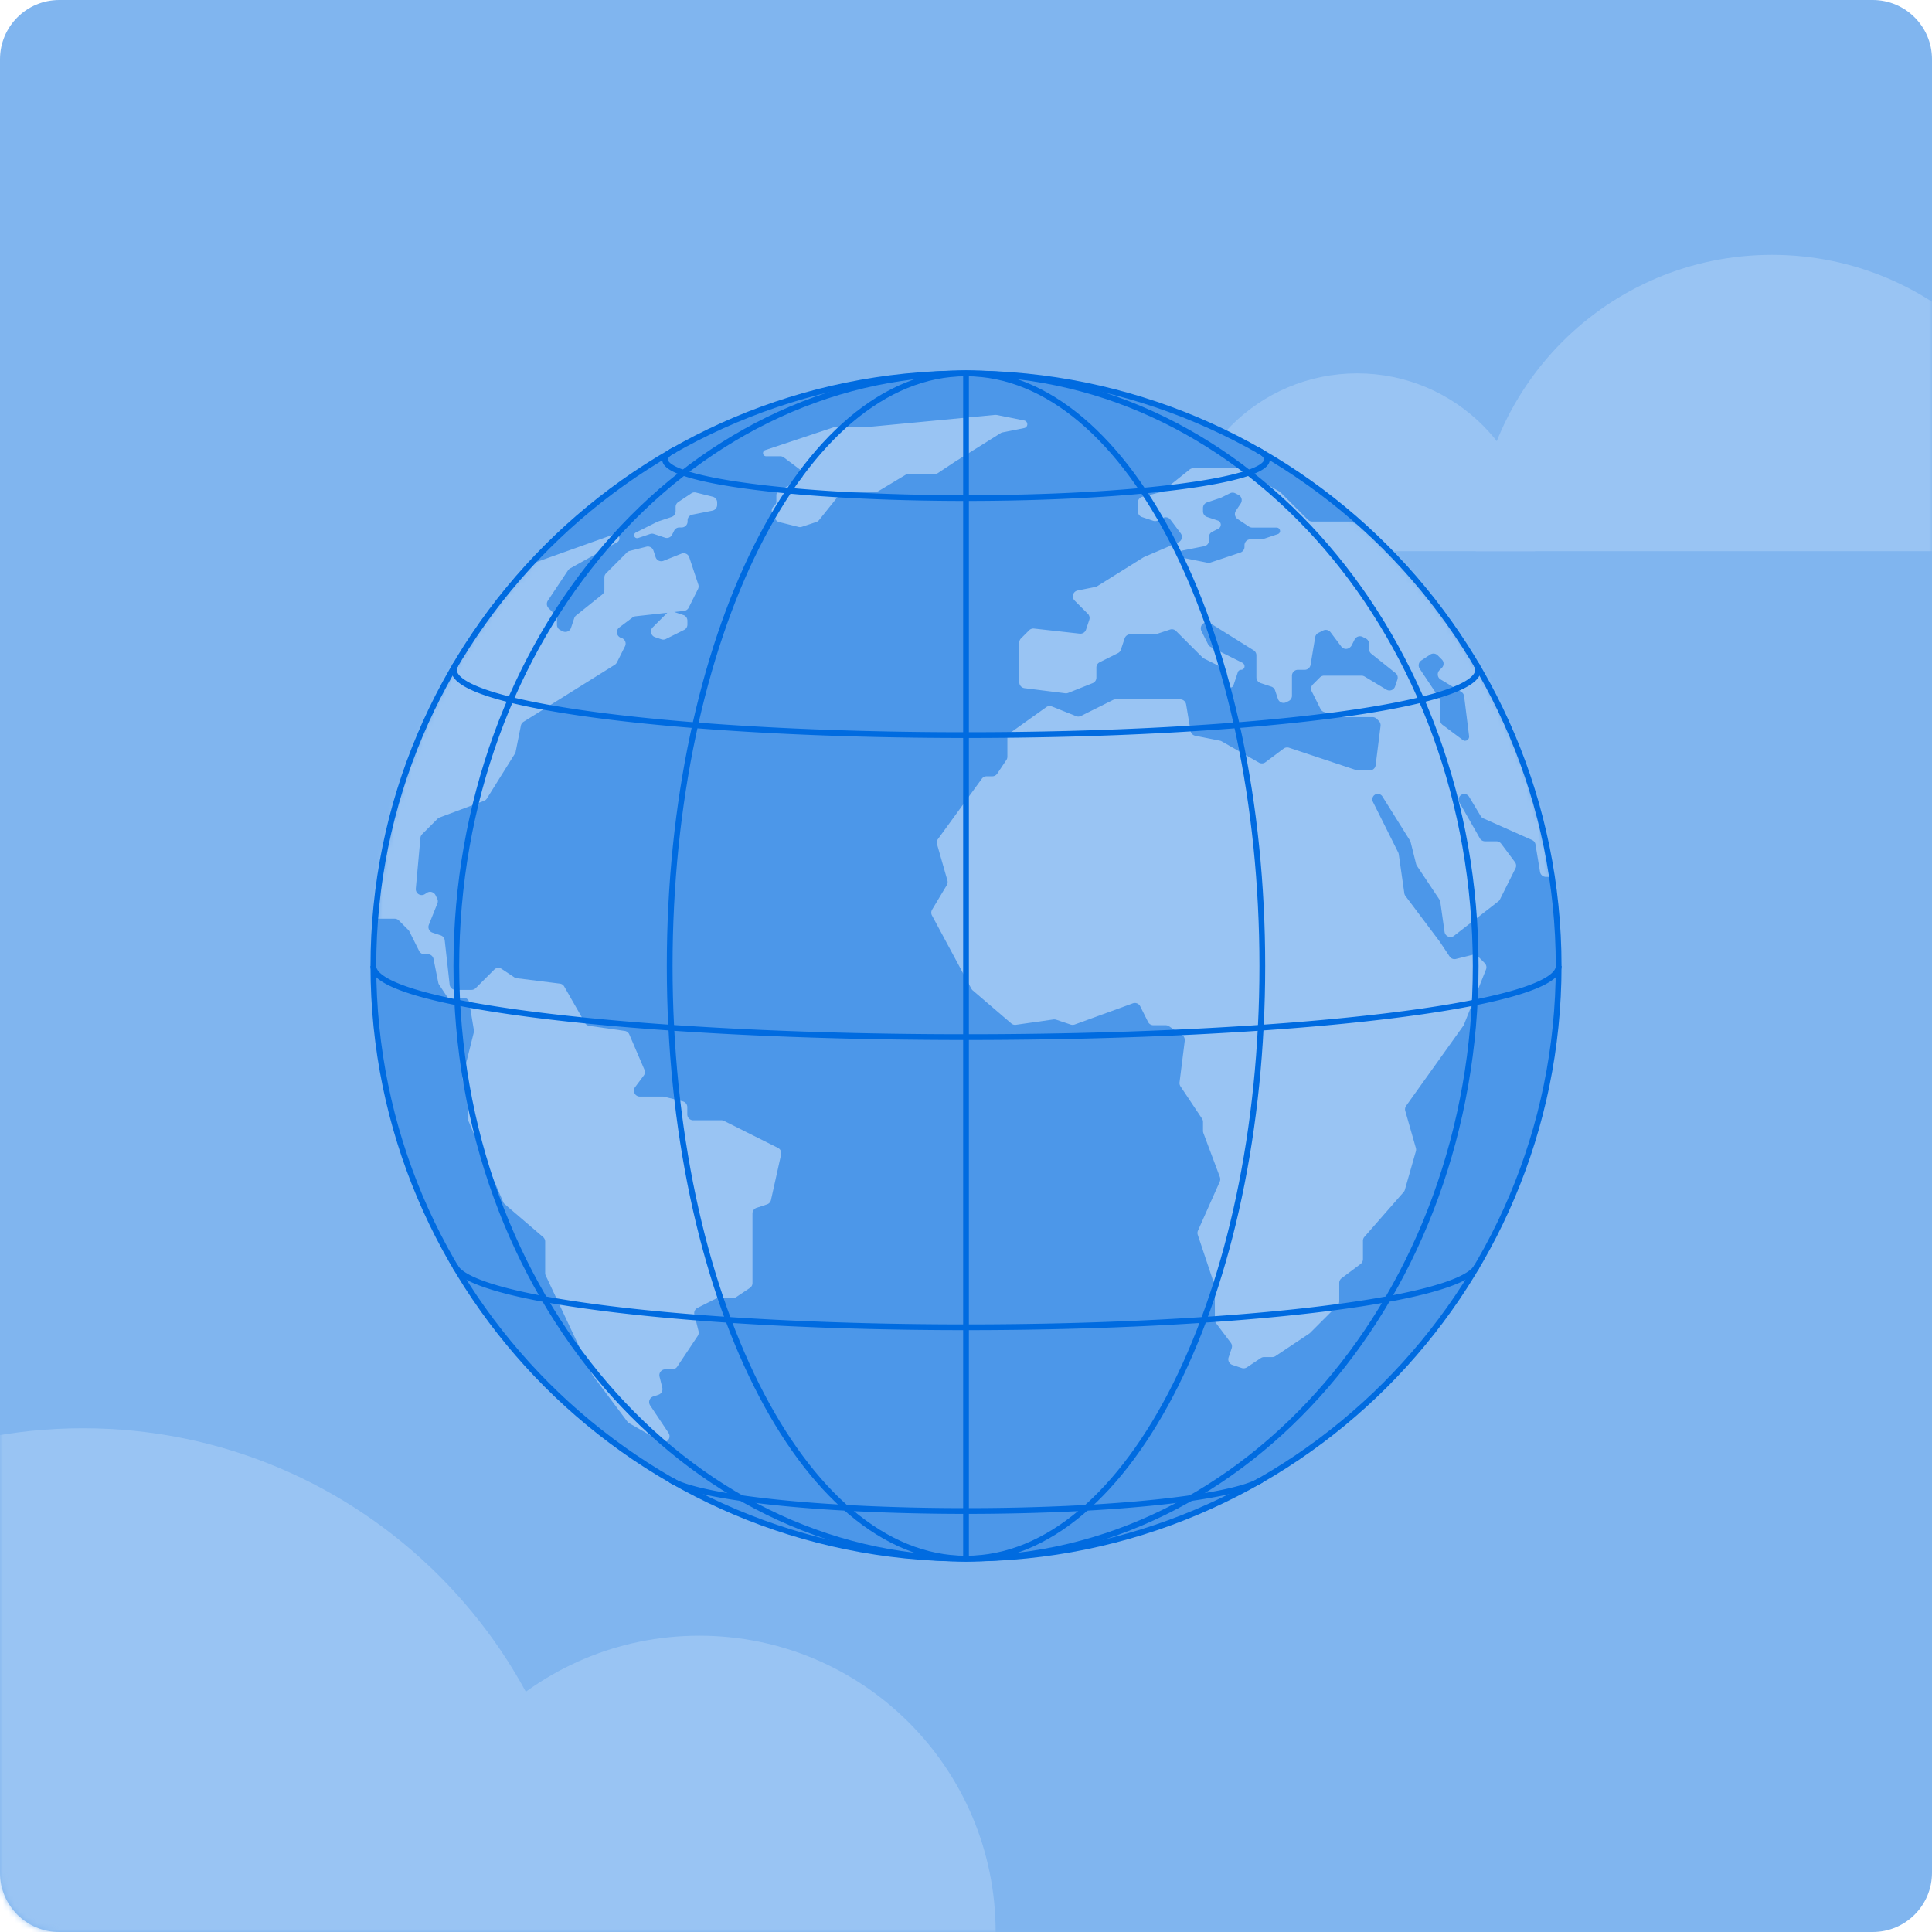 <svg width="336" height="336" viewBox="0 0 336 336" fill="none" xmlns="http://www.w3.org/2000/svg">
    <path d="M325.693 0H10.307C4.614 0 0 4.614 0 10.307v315.386C0 331.385 4.614 336 10.307 336h315.386c5.692 0 10.307-4.615 10.307-10.307V10.307C336 4.614 331.385 0 325.693 0z" fill="#80B5EF"/>
    <mask id="hx8l5nli5a" style="mask-type:luminance" maskUnits="userSpaceOnUse" x="0" y="0" width="336" height="336">
        <path d="M325.693 0H10.307C4.614 0 0 4.614 0 10.307v315.386C0 331.385 4.614 336 10.307 336h315.386c5.692 0 10.307-4.615 10.307-10.307V10.307C336 4.614 331.385 0 325.693 0z" fill="#fff"/>
    </mask>
    <g mask="url(#hx8l5nli5a)" fill="#99C4F3">
        <path d="M14.43 423.607c48.384 0 87.607-39.223 87.607-87.607s-39.223-87.607-87.607-87.607c-48.385 0-87.608 39.223-87.608 87.607s39.223 87.607 87.608 87.607z"/>
        <path d="M121.62 387.534c28.461 0 51.533-23.073 51.533-51.534s-23.072-51.534-51.533-51.534c-28.462 0-51.534 23.073-51.534 51.534s23.072 51.534 51.534 51.534zM205.104 95.853c0-17.078 13.841-30.92 30.92-30.92 17.078 0 30.92 13.842 30.92 30.92h-61.84z"/>
        <path d="M256.639 95.853c0-28.457 23.076-51.534 51.533-51.534s51.534 23.077 51.534 51.534H256.639z"/>
    </g>
    <path d="M167.999 271.068c56.923 0 103.068-46.145 103.068-103.068 0-56.922-46.145-103.067-103.068-103.067-56.922 0-103.067 46.145-103.067 103.067 0 56.923 46.145 103.068 103.067 103.068z" fill="#4C97E9"/>
    <mask id="zkl731rdhb" style="mask-type:luminance" maskUnits="userSpaceOnUse" x="64" y="64" width="208" height="208">
        <path d="M168.001 271.068c56.923 0 103.068-46.145 103.068-103.068 0-56.922-46.145-103.067-103.068-103.067-56.923 0-103.067 46.145-103.067 103.067 0 56.923 46.144 103.068 103.067 103.068z" fill="#fff"/>
    </mask>
    <g mask="url(#zkl731rdhb)">
        <path d="M273.347 95.523a1.028 1.028 0 0 0-.948-.732l-23.86-.99c-.104 0-.196 0-.289.031l-3.638.907a1.07 1.07 0 0 1-.67-.062l-8.751-3.885a1.007 1.007 0 0 0-.422-.093h-6.566c-.278 0-.536-.113-.731-.299l-4.752-4.751a.866.866 0 0 0-.216-.165l-6.854-3.917a.989.989 0 0 0-.516-.134h-7.606c-.237 0-.464.083-.639.227l-4.7 3.752a1.07 1.07 0 0 1-.392.195l-3.123.784a1.026 1.026 0 0 0-.783 1v1.546c0 .443.289.835.701.979l1.979.66c.258.082.546.061.783-.052l.907-.454c.443-.226.99-.092 1.289.3l1.793 2.38c.185.258.258.577.175.886-.082.31-.299.557-.587.68l-5.937 2.546s-.093.042-.144.073l-8.019 5.009a1.072 1.072 0 0 1-.34.134l-3.082.618a1.034 1.034 0 0 0-.525 1.742l2.308 2.309c.279.278.371.68.248 1.051l-.567 1.701a1.033 1.033 0 0 1-1.093.7l-7.957-.886a1.04 1.04 0 0 0-.845.299l-1.412 1.412a1.02 1.02 0 0 0-.299.732v6.905c0 .516.392.959.907 1.021l7.081.886c.175.021.351 0 .515-.062l4.257-1.7a1.03 1.03 0 0 0 .649-.959v-1.752c0-.392.217-.753.567-.917l3.175-1.588c.247-.123.433-.34.515-.597l.66-1.979a1.03 1.03 0 0 1 .979-.701h4.246c.114 0 .217-.021.33-.052l2.329-.773a1.016 1.016 0 0 1 1.052.248l4.586 4.586c.083.083.165.144.268.196l3.401 1.701c.351.175.567.536.567.917v1.855a.598.598 0 0 0 1.165.186l.763-2.278a.595.595 0 0 1 .567-.412.598.598 0 0 0 .597-.598.721.721 0 0 0-.381-.629l-5.494-2.742a1.062 1.062 0 0 1-.463-.463l-1.165-2.319a1.044 1.044 0 0 1 .041-1c.186-.299.516-.485.876-.485h.103c.196 0 .382.052.547.155l7.513 4.69c.299.185.485.515.485.876v3.834c0 .443.288.835.701.979l1.896.629c.309.103.546.34.649.649l.495 1.474a1.033 1.033 0 0 0 1.443.598l.433-.217a1.03 1.03 0 0 0 .567-.917v-3.484c0-.567.464-1.03 1.03-1.03h1.186a1.03 1.03 0 0 0 1.02-.866l.804-4.803c.052-.33.258-.608.557-.753l.824-.412c.443-.227.99-.093 1.288.299l1.866 2.484c.175.237.453.392.752.412.299.021.588-.092.804-.299l.072-.072a.968.968 0 0 0 .196-.268l.495-.989a1.042 1.042 0 0 1 1.381-.464l.567.289c.35.175.567.536.567.917v.927c0 .31.144.609.391.804l4.206 3.36c.34.268.474.722.329 1.134l-.402 1.196a1.026 1.026 0 0 1-1.504.556l-3.804-2.288a1.055 1.055 0 0 0-.525-.144h-6.504a1.06 1.06 0 0 0-.731.299l-1.237 1.237c-.31.309-.392.793-.196 1.185l1.536 3.071c.123.248.34.433.597.516l2.526.845c.103.031.216.051.329.051h5.587c.278 0 .536.114.731.299l.371.371c.227.227.33.536.299.856l-.855 6.843a1.033 1.033 0 0 1-1.021.907h-2.009c-.114 0-.217-.02-.33-.051l-11.698-3.896a1.045 1.045 0 0 0-.949.155l-3.153 2.36c-.33.247-.773.278-1.134.072l-6.483-3.7a1.01 1.01 0 0 0-.309-.114l-4.288-.855a1.032 1.032 0 0 1-.814-.845l-.773-4.618a1.04 1.04 0 0 0-1.021-.865h-11.254c-.165 0-.32.041-.464.113l-5.556 2.773a1.01 1.01 0 0 1-.845.03l-4.205-1.68a1.033 1.033 0 0 0-.979.114l-6.328 4.514a1.04 1.04 0 0 0-.433.835v3.278a.994.994 0 0 1-.175.566l-1.588 2.371a1.038 1.038 0 0 1-.855.464h-.99c-.329 0-.639.154-.834.422l-7.638 10.503a1.012 1.012 0 0 0-.154.886l1.803 6.298c.083.278.042.567-.103.814l-2.556 4.267a1.028 1.028 0 0 0-.02 1.02l6.843 12.719c.062.113.145.216.237.299l6.71 5.751c.227.196.526.278.814.237l6.514-.928c.155-.02.32 0 .474.042l2.525.845a1.1 1.1 0 0 0 .681 0l10.131-3.69a1.043 1.043 0 0 1 1.278.505l1.371 2.731c.175.351.536.567.917.567h2.144a1 1 0 0 1 .567.175l2.298 1.536c.33.216.495.598.454.989l-.907 7.236c-.031.247.031.495.165.701l3.741 5.607c.113.164.175.371.175.566v1.567c0 .124.021.247.062.361l2.876 7.678c.092.258.082.536-.021.784l-3.793 8.523a1.03 1.03 0 0 0-.031.742l2.917 8.741c.031.103.052.216.052.329v5.669c0 .227.072.443.206.618l2.566 3.412c.206.268.258.618.155.948l-.536 1.598a1.03 1.03 0 0 0 .649 1.298l1.639.547c.299.103.629.051.897-.124l2.411-1.608c.165-.113.371-.175.567-.175h1.433a1 1 0 0 0 .567-.175l5.844-3.896c.051-.041.113-.083.154-.124l4.783-4.782c.195-.196.299-.454.299-.732v-3.185c0-.319.154-.629.412-.824l3.298-2.474c.258-.196.412-.505.412-.825v-3.215c0-.248.093-.495.258-.68l6.813-7.782a.97.97 0 0 0 .216-.392l1.917-6.709a1.05 1.05 0 0 0 0-.567l-1.845-6.452a1.048 1.048 0 0 1 .155-.887l9.946-13.924a.718.718 0 0 0 .113-.217l3.824-9.564a1.033 1.033 0 0 0-.227-1.113l-1.164-1.165a1.016 1.016 0 0 0-.98-.268l-2.854.711a1.015 1.015 0 0 1-1.103-.433l-1.639-2.463s-.021-.031-.031-.052l-6.009-8.008a.976.976 0 0 1-.196-.474l-.969-6.792a1.12 1.12 0 0 0-.103-.32l-4.39-8.781a.958.958 0 0 1 .041-.928.93.93 0 0 1 .804-.453c.33 0 .629.165.804.443l4.792 7.658a.827.827 0 0 1 .124.299l.948 3.793a.898.898 0 0 0 .145.319l3.896 5.844c.082.124.144.278.165.423l.742 5.225c.051.361.288.67.639.815.35.144.731.082 1.02-.145l7.689-5.978c.124-.092.216-.216.288-.35l2.701-5.401a1.05 1.05 0 0 0-.093-1.082l-2.401-3.205a1.045 1.045 0 0 0-.825-.413h-1.979c-.371 0-.711-.196-.897-.515l-3.566-6.246a.957.957 0 0 1-.02-.928.966.966 0 0 1 .835-.536c.35-.01.69.165.876.475l2.009 3.349c.114.186.268.33.464.413l8.472 3.762c.32.144.547.432.598.773l.794 4.772c.082.494.515.865 1.02.865h.237c.536 0 .99.413 1.031.949l1.845 23.004c.031.371.257.701.598.856.34.154.731.123 1.03-.093l19.562-13.976c.361-.258.516-.711.392-1.134l-20.191-66.612-.01.03zm-50.72-3.195a.597.597 0 0 1-.412.566l-2.525.846c-.103.03-.217.051-.33.051h-1.896c-.567 0-1.031.464-1.031 1.03v.29c0 .442-.289.834-.701.978l-5.215 1.742a.918.918 0 0 1-.526.031l-4.38-.876a.628.628 0 0 1-.505-.618c0-.3.216-.557.505-.619l3.824-.762c.484-.093.824-.516.824-1.01v-.578c0-.391.217-.752.567-.917l1.062-.536a.784.784 0 0 0 .422-.69.777.777 0 0 0-.525-.732l-1.866-.619a1.032 1.032 0 0 1-.701-.979v-.577c0-.443.289-.835.701-.979l2.319-.773s.093-.03.134-.052l1.536-.762c.288-.145.629-.145.917 0l.557.278c.268.134.464.371.536.66.072.288.02.587-.134.834l-.845 1.268a1.032 1.032 0 0 0 .288 1.433l1.979 1.32c.165.113.371.174.567.174h4.246c.33 0 .598.268.598.598l.01-.02zm32.188 36.506a.694.694 0 0 1-.422-.144l-3.525-2.639a1.044 1.044 0 0 1-.412-.824v-3.298a.991.991 0 0 0-.176-.567l-3.38-5.071a1.032 1.032 0 0 1 .288-1.433l1.536-1.02a1.043 1.043 0 0 1 1.299.123l.732.732a1.028 1.028 0 0 1 0 1.453l-.402.402a1.05 1.05 0 0 0-.299.856 1 1 0 0 0 .494.763l3.587 2.154c.268.165.454.443.495.752l.866 6.957a.744.744 0 0 1-.176.557.698.698 0 0 1-.525.237l.02.01zM134.319 89.297a1.019 1.019 0 0 1 .196-1.185l.206-.206a1.02 1.02 0 0 0 .299-.732v-1c0-.391.216-.752.567-.917l3.401-1.7a.99.99 0 0 0 .268-.196l.072-.073a1.029 1.029 0 0 0-.113-1.556l-2.896-2.174a1.017 1.017 0 0 0-.619-.207h-2.453a.54.54 0 0 1-.505-.34.54.54 0 0 1 .124-.598.592.592 0 0 1 .216-.134l12.09-4.03c.103-.03.217-.051.33-.051h6.06l21.449-2.04c.103 0 .206 0 .299.01l4.803.958a.67.67 0 0 1-.011 1.32l-3.741.752a.976.976 0 0 0-.34.134l-8.07 5.05s-.021.01-.021.02l-2.824 1.876a1.022 1.022 0 0 1-.567.176h-4.556a1.03 1.03 0 0 0-.525.144l-4.659 2.793c-.165.093-.34.144-.525.144h-5.401c-.309 0-.608.145-.804.392l-3.628 4.525a1.022 1.022 0 0 1-.474.33l-2.515.834a1 1 0 0 1-.577.021l-3.371-.845a1.028 1.028 0 0 1-.669-.536l-.485-.969-.031.01zm-55.244 84.639a1.04 1.04 0 0 1-1.185-.402l-1.515-2.267a1.176 1.176 0 0 1-.155-.371l-.825-4.123a1.018 1.018 0 0 0-1.01-.824h-.577c-.391 0-.752-.217-.917-.567l-1.7-3.401a.973.973 0 0 0-.197-.268l-1.638-1.639a1.02 1.02 0 0 0-.732-.299h-3.7v-17.357c0-.113.02-.216.051-.319l12.719-38.784 29.044-10.37a.739.739 0 0 1 .773.176.716.716 0 0 1 .206.629.793.793 0 0 1-.371.546l-8.194 4.556a1.108 1.108 0 0 0-.36.33l-3.515 5.277c-.268.412-.216.948.124 1.298l1.165 1.165c.195.196.298.453.298.732v.999c0 .392.217.753.567.918l.433.216a1.034 1.034 0 0 0 1.443-.598l.557-1.68a1.02 1.02 0 0 1 .33-.474l4.524-3.628c.248-.196.392-.494.392-.804v-2.174c0-.279.113-.536.299-.732l3.617-3.618a.996.996 0 0 1 .475-.268l2.916-.732a1.025 1.025 0 0 1 1.227.67l.381 1.155c.093.268.289.495.546.608.258.113.557.123.815.02l3.123-1.247c.268-.103.556-.092.814.02.258.114.453.341.546.609l1.577 4.741c.082.258.062.546-.052.783l-1.618 3.237a1.05 1.05 0 0 1-.804.567l-8.441.938c-.185.02-.361.092-.505.195l-2.319 1.742a1.022 1.022 0 0 0-.402.99c.062.381.33.69.691.814l.103.031a1.036 1.036 0 0 1 .598 1.443l-1.402 2.803a1.105 1.105 0 0 1-.371.412l-15.873 9.916a1.032 1.032 0 0 0-.463.67l-.907 4.534a.979.979 0 0 1-.134.341l-4.865 7.791a1.036 1.036 0 0 1-.516.423l-7.709 2.886a1.095 1.095 0 0 0-.371.237l-2.67 2.669a1.007 1.007 0 0 0-.298.639l-.804 8.823c-.031.392.154.773.495.979.34.206.773.196 1.102-.031l.33-.216a.995.995 0 0 1 .835-.134c.289.082.526.268.66.536l.298.608c.134.268.145.567.031.845l-1.484 3.71c-.103.268-.093.557.02.815.114.257.341.453.609.546l1.433.474c.38.124.649.464.7.866l.856 7.699c.062.526.495.917 1.02.917h2.773c.278 0 .536-.113.732-.299l3.226-3.226c.35-.35.896-.402 1.298-.123l2.185 1.453c.134.093.289.144.443.165l7.493.938c.32.041.609.227.763.515l3.618 6.328c.154.279.433.464.752.506l6.143.876c.361.051.66.288.804.618l2.628 6.132c.144.341.103.732-.123 1.021l-1.495 1.999c-.237.31-.268.732-.093 1.083.175.35.536.566.918.566h3.999c.082 0 .164.011.247.031l3.216.804c.463.114.783.526.783 1v1.257c0 .567.464 1.031 1.031 1.031h4.906c.165 0 .319.041.463.114l9.369 4.689c.423.217.65.68.547 1.144l-1.763 7.926c-.082.35-.34.639-.68.752l-1.835.609a1.03 1.03 0 0 0-.701.979v12.1c0 .34-.175.67-.463.855l-2.371 1.587a1.017 1.017 0 0 1-.567.176h-2.535c-.165 0-.32.041-.464.113l-3.164 1.587c-.433.217-.66.701-.536 1.175l.721 2.876c.072.278.021.577-.144.824l-3.566 5.35a1.041 1.041 0 0 1-.856.463h-1.216c-.319 0-.618.145-.814.392a1.013 1.013 0 0 0-.186.886l.475 1.918a1.025 1.025 0 0 1-.67 1.226l-.907.299c-.31.103-.547.34-.65.639-.103.299-.062.639.114.907l3.205 4.803a1.014 1.014 0 0 1-1.35 1.443l-5.504-3.144a.994.994 0 0 1-.309-.278l-5.988-7.988a.565.565 0 0 1-.103-.175l-8.102-17.223a1.072 1.072 0 0 1-.103-.443v-5.483c0-.299-.134-.587-.36-.783l-6.669-5.72a.945.945 0 0 1-.278-.382l-6.009-14.017a1.078 1.078 0 0 1-.082-.402v-3.741c0-.114-.021-.217-.052-.33l-.886-2.649a1 1 0 0 1-.02-.577l1.937-7.751c.03-.134.041-.278.02-.422l-.793-4.783a1.029 1.029 0 0 0-1.34-.804l-1.206.402v-.031zm36.939-67.323a1.022 1.022 0 0 1 1.052-.248l1.783.598c.422.144.701.536.701.979v.68c0 .392-.217.753-.567.918l-3.175 1.587a.99.99 0 0 1-.783.052l-1.103-.371a1.03 1.03 0 0 1-.402-1.711l2.494-2.495v.011zm-5.05-13.049a.5.5 0 0 1-.464-.072.518.518 0 0 1-.216-.412c0-.196.113-.371.288-.464l3.773-1.886s.092-.041.134-.052l2.319-.773c.422-.144.701-.535.701-.979v-.762c0-.34.175-.67.463-.856l2.258-1.505c.237-.165.535-.216.824-.144l2.896.721c.464.114.784.526.784 1v.413c0 .494-.351.917-.825 1.01l-3.494.7a1.018 1.018 0 0 0-.824 1.01v.186c0 .567-.464 1.03-1.031 1.03h-.392c-.391 0-.752.217-.917.568l-.351.69a1.02 1.02 0 0 1-1.247.516l-1.917-.64a1 1 0 0 0-.649 0l-2.092.701h-.021z" fill="#99C4F3"/>
    </g>
    <path d="M168.001 271.068c56.923 0 103.068-46.145 103.068-103.068 0-56.922-46.145-103.067-103.068-103.067-56.923 0-103.067 46.145-103.067 103.067 0 56.923 46.144 103.068 103.067 103.068z" stroke="#006BE0" stroke-miterlimit="10"/>
    <path d="M168.001 271.068c48.954 0 88.638-46.145 88.638-103.068 0-56.922-39.684-103.067-88.638-103.067-48.953 0-88.638 46.145-88.638 103.067 0 56.923 39.685 103.068 88.638 103.068z" stroke="#006BE0" stroke-miterlimit="10"/>
    <path d="M168.001 271.068c28.461 0 51.533-46.145 51.533-103.068 0-56.922-23.072-103.067-51.533-103.067-28.462 0-51.534 46.145-51.534 103.067 0 56.923 23.072 103.068 51.534 103.068z" stroke="#006BE0" stroke-miterlimit="10"/>
    <path d="M271.069 168c0 6.833-46.144 12.368-103.068 12.368S64.934 174.833 64.934 168M117.354 78.218s-.031.02-.041.02a7.516 7.516 0 0 0-.587.33c-.011 0-.021.011-.031.021-.681.423-1.031.876-1.031 1.33 0 3.7 23.438 6.7 52.338 6.7 28.9 0 52.337-3 52.337-6.7 0-.454-.35-.907-1.03-1.33-.011-.01-.021-.02-.031-.02a7.366 7.366 0 0 0-.588-.33c-.01 0-.02-.01-.041-.02M219.309 257.411s-.02.021-.031.021c-.175.113-.371.216-.587.33-.01 0-.021.01-.041.02-5.855 2.876-26.313 4.999-50.648 4.999-24.334 0-44.793-2.123-50.647-4.999-.021-.01-.031-.02-.041-.02a7.69 7.69 0 0 1-.588-.33c-.01 0-.02-.011-.031-.021M256.743 115.56c.041.061.072.123.103.175.134.257.206.515.206.773 0 6.266-39.867 11.337-89.051 11.337-49.183 0-89.05-5.071-89.05-11.337 0-.258.072-.516.206-.773.031-.052.062-.114.103-.175M256.847 220.266s-.062.113-.104.175c-3.761 5.823-42.051 10.389-88.741 10.389-46.689 0-84.979-4.566-88.74-10.389-.042-.062-.073-.124-.104-.175M168.002 64.933v206.135" stroke="#006BE0" stroke-miterlimit="10"/>
</svg>

